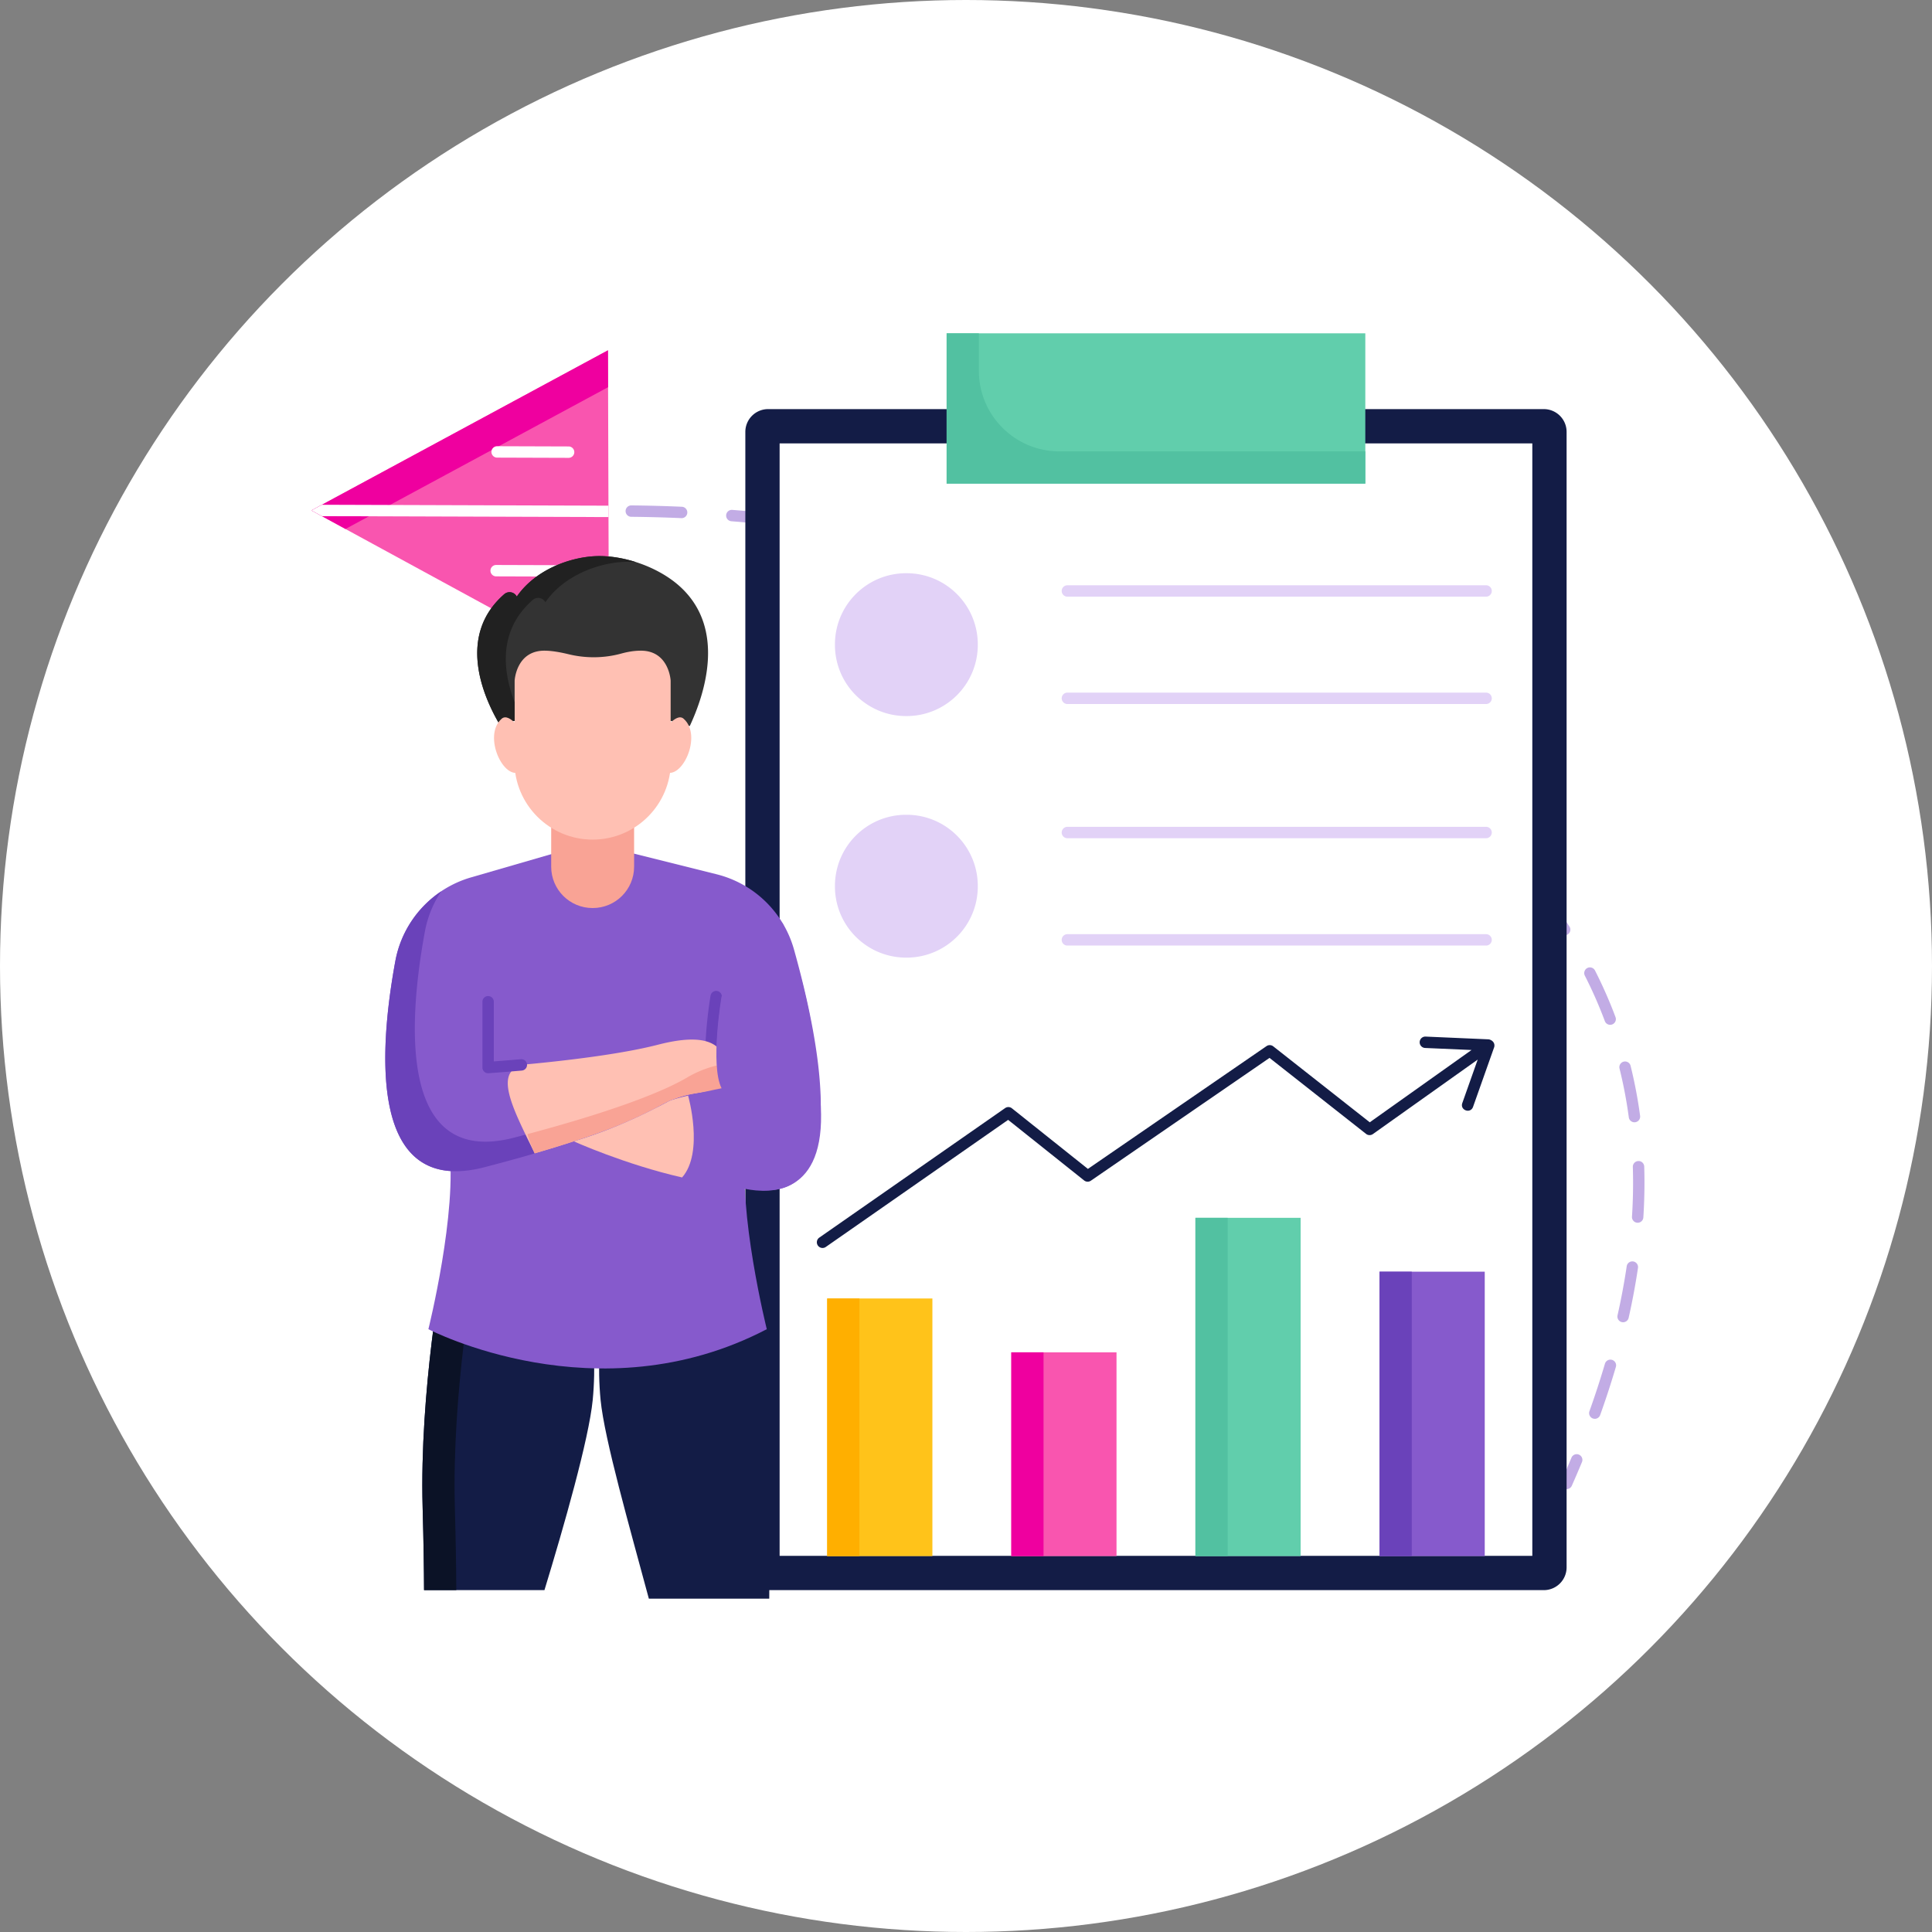 <svg xmlns="http://www.w3.org/2000/svg" version="1.1" xmlns:xlink="http://www.w3.org/1999/xlink" width="512" height="512" x="0" y="0" viewBox="0 0 468 468" style="enable-background:new 0 0 512 512" xml:space="preserve" class=""><rect x="0" y="0" width="468" height="468" fill="#808080" stroke="none"/><circle r="234" cx="234" cy="234" fill="#ffffff" shape="circle"></circle><g transform="matrix(0.69,0,0,0.69,73.07,72.54)"><clipPath id="a"><path d="m3.42 74.063 104.478 56.885-.361-113.1z" fill="#000000" opacity="1" data-original="#000000"></path></clipPath><path fill="#c2ace5" d="M89.063 76.73a2 2 0 0 1-.082-3.998c2.979-.124 6.018-.224 9.03-.296l.05-.001a2 2 0 0 1 .048 3.999 534.735 534.735 0 0 0-9.046.296zM453.986 392.968a2 2 0 0 1-1.883-2.675 307.946 307.946 0 0 0 5.447-16.688 2 2 0 0 1 3.837 1.129 311.078 311.078 0 0 1-5.52 16.906 1.995 1.995 0 0 1-1.881 1.328zm9.932-33.899a2 2 0 0 1-1.953-2.439 237.798 237.798 0 0 0 3.22-17.222 2 2 0 0 1 3.957.585 241.927 241.927 0 0 1-3.274 17.513 2.001 2.001 0 0 1-1.95 1.563zm5.116-34.935a2 2 0 0 1-1.998-2.126 184.15 184.15 0 0 0 .3-17.475 2 2 0 0 1 1.938-2.06c1.104-.055 2.025.834 2.06 1.938.056 1.844.085 3.729.086 5.604 0 4.014-.132 8.133-.392 12.244a2 2 0 0 1-1.994 1.875zm-1.133-35.267a1.999 1.999 0 0 1-1.979-1.733A159.147 159.147 0 0 0 462.663 270a2.002 2.002 0 0 1 1.459-2.424 2.005 2.005 0 0 1 2.424 1.459 163.675 163.675 0 0 1 3.341 17.565 2.001 2.001 0 0 1-1.986 2.267zm-8.52-34.22a2.001 2.001 0 0 1-1.874-1.302 153.575 153.575 0 0 0-7.018-15.949 2.002 2.002 0 0 1 .874-2.69 1.998 1.998 0 0 1 2.69.874 157.765 157.765 0 0 1 7.201 16.367 2 2 0 0 1-1.873 2.7zm-15.979-31.425c-.651 0-1.29-.317-1.674-.902a171.8 171.8 0 0 0-10.322-14.083 2 2 0 0 1 3.103-2.523 175.864 175.864 0 0 1 10.563 14.411 2 2 0 0 1-1.67 3.097zm-22.488-27.266a1.994 1.994 0 0 1-1.411-.582c-3.987-3.969-8.3-8.02-12.818-12.039a2 2 0 0 1 2.658-2.988 320.481 320.481 0 0 1 12.982 12.191c.782.779.785 2.046.007 2.829a1.994 1.994 0 0 1-1.418.589zm-26.401-23.547c-.441 0-.886-.146-1.255-.443a393.32 393.32 0 0 0-13.94-10.739 2 2 0 1 1 2.369-3.223 395.634 395.634 0 0 1 14.083 10.849 2.001 2.001 0 0 1-1.257 3.556zm-28.482-20.964c-.383 0-.771-.109-1.112-.34a425.173 425.173 0 0 0-14.814-9.5 2.001 2.001 0 0 1 2.088-3.412 427.528 427.528 0 0 1 14.955 9.592 1.997 1.997 0 0 1 .546 2.774 1.996 1.996 0 0 1-1.663.886zm-30.15-18.464c-.329 0-.663-.081-.972-.253a434.062 434.062 0 0 0-15.544-8.247 2 2 0 1 1 1.803-3.571 436.41 436.41 0 0 1 15.688 8.323 1.999 1.999 0 0 1 .773 2.721 1.995 1.995 0 0 1-1.748 1.027zm-31.553-15.928c-.277 0-.559-.058-.827-.18a440.04 440.04 0 0 0-16.158-6.963 2 2 0 1 1 1.509-3.705 446.347 446.347 0 0 1 16.305 7.027 1.998 1.998 0 0 1 .992 2.648 1.998 1.998 0 0 1-1.821 1.173zm-32.726-13.334c-.226 0-.455-.039-.68-.12a448.535 448.535 0 0 0-16.66-5.652 2 2 0 0 1 1.211-3.813 452.245 452.245 0 0 1 16.809 5.703 2 2 0 0 1-.68 3.882zm-33.676-10.692c-.176 0-.354-.023-.531-.072a453.375 453.375 0 0 0-17.051-4.331 2 2 0 1 1 .91-3.894 460.41 460.41 0 0 1 17.201 4.368 2.002 2.002 0 0 1-.529 3.929zm-34.405-8.036c-.126 0-.253-.012-.381-.036a471.84 471.84 0 0 0-17.333-3.013 2 2 0 1 1 .611-3.953 475.166 475.166 0 0 1 17.479 3.038 2.001 2.001 0 0 1-.376 3.964zm-34.912-5.396c-.078 0-.156-.004-.234-.014a488.844 488.844 0 0 0-17.509-1.721 1.998 1.998 0 0 1-1.834-2.152 1.993 1.993 0 0 1 2.152-1.834 491.824 491.824 0 0 1 17.653 1.734 2 2 0 0 1-.228 3.987zm-35.213-2.822-.091-.002a508.704 508.704 0 0 0-17.588-.471 2 2 0 0 1 .019-4h.019c5.918.057 11.883.216 17.729.475a2 2 0 0 1-.088 3.998zM444.081 417.657a2.002 2.002 0 0 1-1.829-2.811 386.744 386.744 0 0 0 3.533-8.229 1.999 1.999 0 1 1 3.693 1.535 390.116 390.116 0 0 1-3.568 8.313 1.997 1.997 0 0 1-1.829 1.192z" opacity="1" data-original="#c2ace5"></path><path fill="#f955af" d="m3.42 74.063 104.478 56.885-.361-113.1z" opacity="1" data-original="#f955af"></path><path fill="#ef009f" d="m3.42 74.063 104.116-56.215.042 12.949-92.196 49.779z" opacity="1" data-original="#ef009f"></path><path fill="#ffffff" d="M94.06 97.297h-.007l-25.771-.083a2 2 0 0 1 .007-4h.007l25.771.083a2 2 0 0 1-.007 4zM93.717 55.604h-.007l-25.082-.081a2 2 0 0 1 .007-4h.007l25.082.081a2 2 0 0 1-.007 4z" opacity="1" data-original="#ffffff"></path><g clip-path="url(#a)"><path fill="#ffffff" d="M108.516 76.4h-.007L1.993 76.059a2 2 0 0 1 .007-4h.007l106.515.341a2 2 0 0 1-.006 4z" opacity="1" data-original="#ffffff"></path></g><path fill="#131c46" d="M436.082 453.113H163.764a8 8 0 0 1-8-8V46.493a8 8 0 0 1 8-8h272.318a8 8 0 0 1 8 8v398.62a8 8 0 0 1-8 8z" opacity="1" data-original="#131c46"></path><path fill="#ffffff" d="M432.047 50.529v390.547H167.8V50.529z" opacity="1" data-original="#ffffff"></path><path fill="#f955af" d="M249.137 369.626h36.935v71.542h-36.935z" opacity="1" data-original="#f955af"></path><path fill="#ef009f" d="M249.137 369.626h11.315v71.542h-11.315z" opacity="1" data-original="#ef009f"></path><path fill="#ffc31a" d="M184.501 350.723h36.935v90.445h-36.935z" opacity="1" data-original="#ffc31a"></path><path fill="#ffaf00" d="M184.501 350.723h11.315v90.445h-11.315z" opacity="1" data-original="#ffaf00"></path><path fill="#865acc" d="M378.409 341.314h36.935v99.855h-36.935z" opacity="1" data-original="#865acc"></path><path fill="#6a42ba" d="M378.409 341.314h11.315v99.854h-11.315z" opacity="1" data-original="#6a42ba"></path><path fill="#61ceac" d="M313.773 322.406h36.935v118.763h-36.935z" opacity="1" data-original="#61ceac"></path><path fill="#52c1a1" d="M313.773 322.406h11.315v118.763h-11.315z" opacity="1" data-original="#52c1a1"></path><path fill="#131c46" d="m416.526 259.739-21.962-.96a2 2 0 0 0-.174 3.996l16.318.713-35.726 25.384-33.881-26.666a2.004 2.004 0 0 0-2.37-.077l-62.702 43.104-26.675-21.272a2 2 0 0 0-2.391-.077l-65.232 45.464a2 2 0 1 0 2.288 3.281l64.009-44.61 26.667 21.266a2.002 2.002 0 0 0 2.38.085l62.71-43.108 33.899 26.681a2 2 0 0 0 2.396.059l36.793-26.143-5.415 15.292c-.833 2.486 2.84 3.806 3.771 1.336l7.458-21.063c.414-1.881-1.419-2.708-2.161-2.685z" opacity="1" data-original="#131c46"></path><path fill="#61ceac" d="M226.43 11.887h146.986v52.764H226.43z" opacity="1" data-original="#61ceac"></path><path fill="#52c1a1" d="M237.745 11.888H226.43v52.764h146.985V53.337H266.032c-15.623 0-28.287-12.665-28.287-28.287z" opacity="1" data-original="#52c1a1"></path><path fill="#e2d2f7" d="M212.371 146.259h-.15c-13.807 0-25-11.193-25-25v-.15c0-13.807 11.193-25 25-25h.15c13.807 0 25 11.193 25 25v.15c0 13.807-11.192 25-25 25zM415.815 104.34H268.829a2 2 0 0 1 0-4h146.986a2 2 0 0 1 0 4zM415.815 142.028H268.829a2 2 0 0 1 0-4h146.986a2 2 0 0 1 0 4zM212.371 231.059h-.15c-13.807 0-25-11.193-25-25v-.15c0-13.807 11.193-25 25-25h.15c13.807 0 25 11.193 25 25v.15c0 13.807-11.192 25-25 25zM415.815 189.14H268.829a2 2 0 0 1 0-4h146.986a2 2 0 0 1 0 4zM415.815 226.828H268.829a2 2 0 0 1 0-4h146.986a2 2 0 0 1 0 4z" opacity="1" data-original="#e2d2f7"></path><path fill="#131c46" d="M164.658 424.118c1.134-41.19-7.18-84.969-7.18-84.969l-49.126-1.134s-5.668 25.319-3.401 48.353c1.358 13.794 10.126 44.402 16.943 69.744h42.266c.026-10.345.163-19.835.498-31.994zM98.782 338.016l-49.126 1.134s-8.314 43.778-7.18 84.969c.335 12.159.471 21.65.498 28.995H85.24c6.817-22.342 15.585-52.95 16.943-66.744 2.267-23.035-3.401-48.354-3.401-48.354z" opacity="1" data-original="#131c46"></path><path fill="#0b1226" d="m60.97 339.149 37.868-.874-.057-.26-49.126 1.134s-8.314 43.778-7.18 84.969c.335 12.159.471 21.65.498 28.995h11.315c-.027-7.345-.164-16.836-.498-28.995-1.133-41.19 7.18-84.969 7.18-84.969z" opacity="1" data-original="#0b1226"></path><path fill="#865acc" d="M150.104 283.56s-101.519-8.42-98.391 13.953c3.127 22.373-7.217 63.99-7.217 63.99s59.4 31.033 118.799 0c0 0-10.344-41.618-7.217-63.99 3.127-22.373-98.391-23.382-98.391-23.382" opacity="1" data-original="#865acc"></path><path fill="#865acc" d="M143.928 203.978H65.703c-6.674 0-12.085 5.411-12.085 12.085v57.682c0 6.674 5.411 12.085 12.085 12.085h78.225c6.674 0 12.085-5.411 12.085-12.085v-57.682c0-6.674-5.41-12.085-12.085-12.085z" opacity="1" data-original="#865acc"></path><path fill="#865acc" d="M147.418 244.688s-4.09 24.057 0 32.236l-46.189 7.698-16.358 5.052c22.777 14.425 52.891 19.566 64.586 21.093 2.896.378 5.764.9 8.635 1.438 35.554 6.652 23.91-51.395 14.743-84.031a37.687 37.687 0 0 0-27.152-26.375l-30.54-7.629h-8.62" opacity="1" data-original="#865acc"></path><path fill="#865acc" d="M65.465 246.582v23.094s38.491-2.566 59.66-8.019c20.36-5.244 25.266 1.453 24.185 13.957a1.885 1.885 0 0 1-1.615 1.716c-1.983.271-5.74.802-9.702 1.448a37.44 37.44 0 0 0-13.027 4.734c-6.556 3.877-22.651 11.224-60.785 21.127-40.754 10.582-37.094-40.792-31.293-72.355a37.69 37.69 0 0 1 26.582-29.393l28.547-8.271 18.637-.422" opacity="1" data-original="#865acc"></path><path fill="#6a42ba" d="M135.339 273.14c-6.556 3.877-22.651 11.224-60.785 21.126-40.754 10.583-37.094-40.791-31.293-72.354a37.644 37.644 0 0 1 5.735-14.117c-8.32 5.574-14.239 14.325-16.107 24.489-5.801 31.563-9.46 82.937 31.293 72.355 38.134-9.902 54.229-17.25 60.785-21.126a37.433 37.433 0 0 1 13.027-4.734 392.659 392.659 0 0 1 9.702-1.448 1.885 1.885 0 0 0 1.615-1.715c.237-2.74.186-5.202-.252-7.319l-.693.111a37.39 37.39 0 0 0-13.027 4.732z" opacity="1" data-original="#6a42ba"></path><path fill="#f9a395" d="M102.201 213.651h-.087c-8.014 0-14.51-6.497-14.51-14.51v-19.178c0-.259.21-.468.468-.468h28.172c.259 0 .468.21.468.468v19.178c0 8.013-6.497 14.51-14.511 14.51z" opacity="1" data-original="#f9a395"></path><path fill="#ffc0b3" d="M74.694 111.714v50.447c0 15.168 12.296 27.465 27.464 27.465s27.464-12.297 27.464-27.465v-50.447z" opacity="1" data-original="#ffc0b3"></path><path fill="#333333" d="M74.776 133.811s.532-10.645 10.645-10.512c2.541.034 5.538.582 8.27 1.246 6.073 1.476 12.429 1.428 18.459-.217 2.066-.564 4.239-.996 6.748-1.029 10.112-.133 10.645 10.512 10.645 10.512v14.137l6.707 1.819c5.137-10.988 12.871-33.978-3.285-48.848-7.557-6.955-19.957-11.338-30.174-10.781-8.682.473-20.659 4.648-27.264 14.162a2.85 2.85 0 0 0-4.403-.831c-16.71 14.563-7.364 35.875-1.841 45.366l5.494-.886v-14.138z" opacity="1" data-original="#333333"></path><path fill="#212121" d="M81.152 105.473a2.85 2.85 0 0 1 4.403.832c6.605-9.514 18.581-13.688 27.264-14.162a34.82 34.82 0 0 1 4.566.074c-4.878-1.56-9.96-2.333-14.596-2.08-8.682.474-20.659 4.648-27.264 14.162a2.852 2.852 0 0 0-4.403-.832c-16.71 14.563-7.364 35.875-1.841 45.366l5.494-.886v-6.534c-4.077-10.647-6.009-25.145 6.377-35.94z" opacity="1" data-original="#212121"></path><path fill="#ffc0b3" d="M126.67 152.141s4.667-7.368 7.426-4.95c6.868 6.021-.926 22.3-6.791 18.435M77.646 152.141s-4.667-7.368-7.426-4.95c-6.868 6.021.926 22.3 6.791 18.435" opacity="1" data-original="#ffc0b3"></path><path fill="#6a42ba" d="M143.887 271.633a2 2 0 0 1-1.991-1.837c-.854-10.451 1.562-24.836 1.665-25.443a2.001 2.001 0 0 1 3.944.67c-.024.144-2.434 14.503-1.622 24.447a1.999 1.999 0 0 1-1.996 2.163z" opacity="1" data-original="#6a42ba"></path><path fill="#ffc0b3" d="M125.125 261.628c-13.017 3.353-32.579 5.614-45.719 6.858s-5.25 15.486 2.409 31.286c25.698-7.469 37.713-13.074 43.151-16.29a37.433 37.433 0 0 1 13.027-4.734 392.659 392.659 0 0 1 9.702-1.448 1.885 1.885 0 0 0 1.615-1.715c1.081-12.504-3.825-19.201-24.185-13.957z" opacity="1" data-original="#ffc0b3"></path><path fill="#f9a395" d="M124.966 283.482a37.433 37.433 0 0 1 13.027-4.734 392.659 392.659 0 0 1 9.702-1.448c3.12-1.222 1.447-6.369 1.363-9.005l-.693.111a37.4 37.4 0 0 0-13.027 4.734c-6.278 3.713-21.319 10.61-56.072 19.884a40.541 40.541 0 0 0 2.549 6.749c25.698-7.469 37.714-13.075 43.151-16.291z" opacity="1" data-original="#f9a395"></path><path fill="#865acc" d="M147.418 244.688s-4.09 24.057 0 32.236c0 0-15.663 3.137-18.456 4.509s-15.312 8.654-33.428 14.127c0 0 25.147 11.339 49.038 14.737 3.746.533 7.469 1.191 11.177 1.943 8.92 1.811 28.189 2.183 26.504-29.053-2.171-40.254-13.447-64.316-13.447-64.316" opacity="1" data-original="#865acc"></path><path fill="#6a42ba" d="M65.465 271.647c-1.072.022-2.022-.926-2-2v-23.095a2 2 0 0 1 4 0v20.942c2.193-.165 5.795-.445 9.488-.771 1.114-.083 2.071.717 2.168 1.816a2 2 0 0 1-1.816 2.168c-5.938.524-11.642.931-11.698.935a1.7 1.7 0 0 1-.142.005z" opacity="1" data-original="#6a42ba"></path><path fill="#ffc0b3" d="M135.664 279.49c-3.015.724-5.696 1.448-6.702 1.942-2.793 1.371-15.312 8.654-33.428 14.127 0 0 18.011 8.12 38.028 12.676 7.801-8.851 2.102-28.745 2.102-28.745z" opacity="1" data-original="#ffc0b3"></path></g></svg>